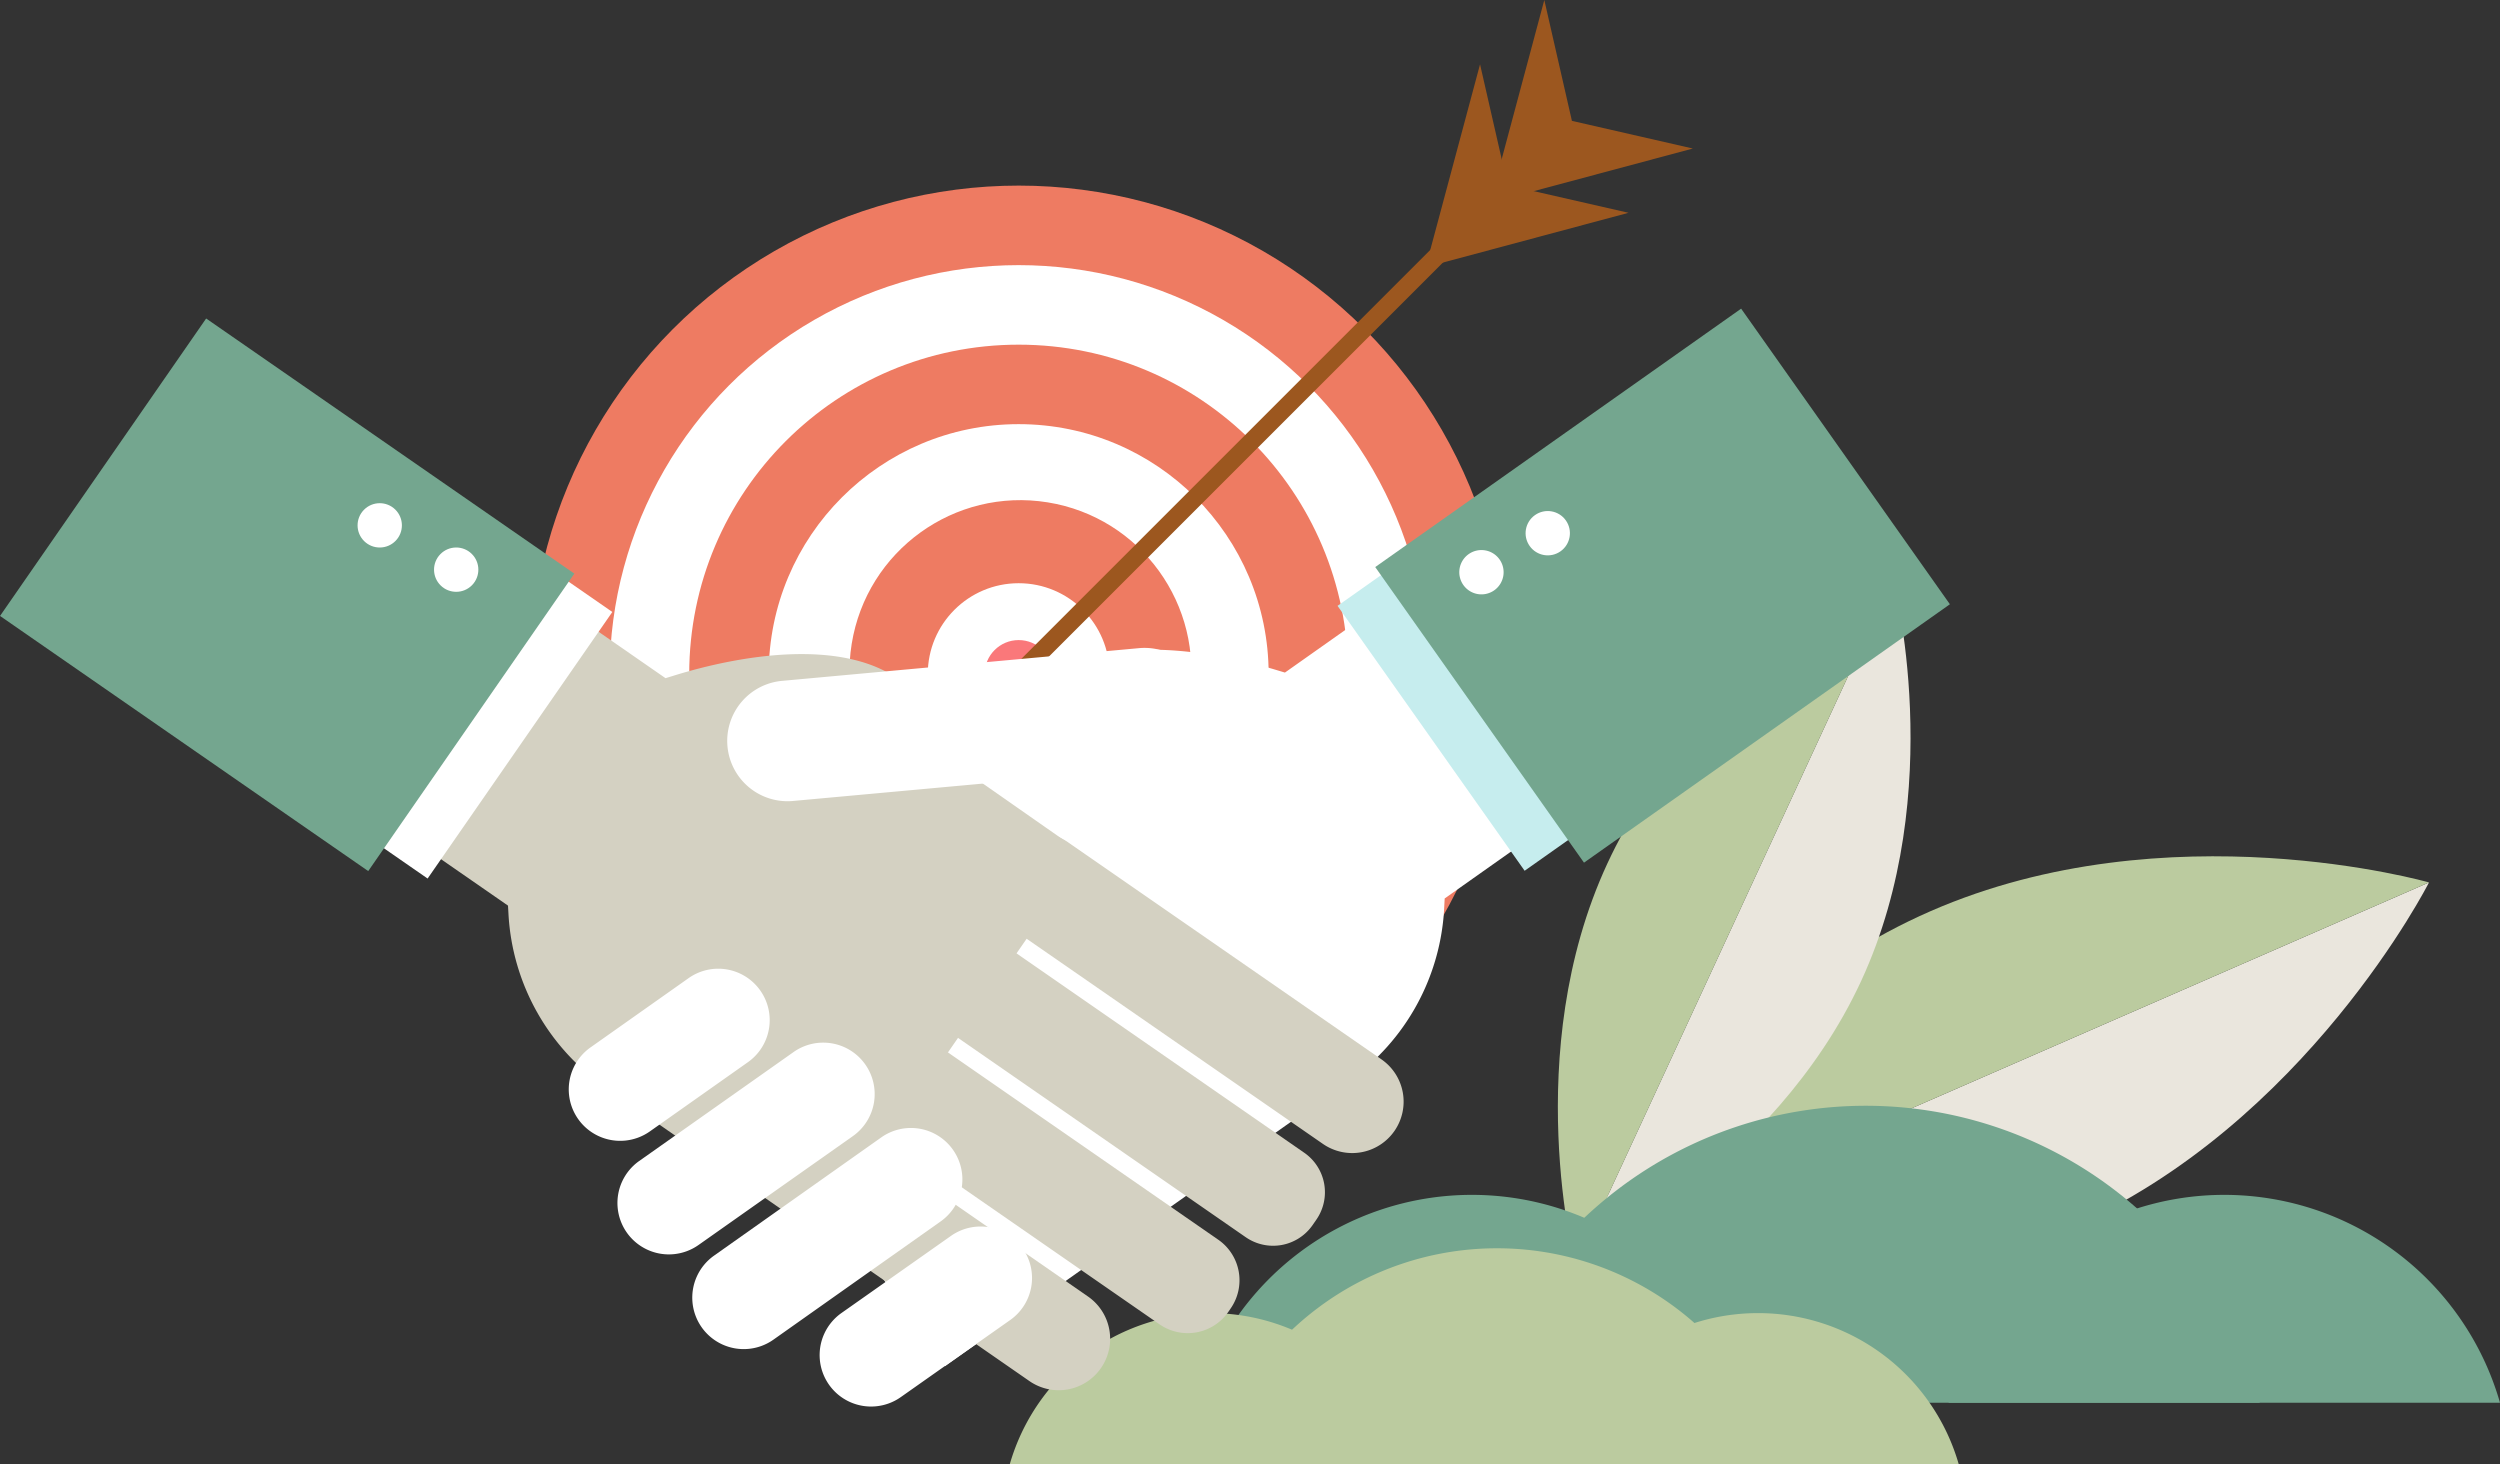 <svg xmlns="http://www.w3.org/2000/svg" viewBox="0 0 486.27 284.84"><rect x="0" y="0" width="486.27" height="284.84" fill="#333333" stroke="none"/><defs><style>.cls-1{fill:#eae6dd;}.cls-2{fill:#bbcb9f;}.cls-3{fill:#74a68f;}.cls-4{fill:#ee7b62;}.cls-5{fill:#fff;}.cls-6{fill:#fa787a;}.cls-7{fill:none;stroke:#9c571f;stroke-linecap:round;stroke-linejoin:round;stroke-width:3.48px;}.cls-8{fill:#9c571f;}.cls-9{fill:#bb9c86;}.cls-10{fill:#d4d1c2;}.cls-11{fill:#c6edee;}</style></defs><g id="Ebene_2" data-name="Ebene 2"><g id="Ebene_2-2" data-name="Ebene 2"><path class="cls-1" d="M402.46,238.93c-46.09,20.12-96.93,5.58-96.93,5.58l166.93-72.87S448.56,218.81,402.46,238.93Z"/><path class="cls-2" d="M472.46,171.64,305.53,244.51s23.9-47.16,70-67.29S472.46,171.64,472.46,171.64Z"/><path class="cls-1" d="M362,190.83c-17.06,36.89-55.59,55.38-55.59,55.38l61.8-133.6S379.07,153.93,362,190.83Z"/><path class="cls-2" d="M368.22,112.61l-61.8,133.6s-10.86-41.33,6.21-78.22S368.22,112.61,368.22,112.61Z"/><path class="cls-3" d="M286.3,232.41a55.79,55.79,0,0,0-53.64,40.43H339.93A55.79,55.79,0,0,0,286.3,232.41Z"/><path class="cls-3" d="M432.63,232.41A55.8,55.8,0,0,0,379,272.84H486.27A55.8,55.8,0,0,0,432.63,232.41Z"/><path class="cls-3" d="M362.91,215.08a79.7,79.7,0,0,0-76.61,57.76H439.53A79.72,79.72,0,0,0,362.91,215.08Z"/><circle class="cls-4" cx="198.15" cy="131.12" r="95.02"/><circle class="cls-5" cx="198.14" cy="131.12" r="79.55"/><circle class="cls-4" cx="198.14" cy="131.12" r="64.08"/><circle class="cls-5" cx="198.14" cy="131.12" r="48.62"/><circle class="cls-4" cx="198.14" cy="131.12" r="33.15" transform="matrix(0.16, -0.99, 0.99, 0.16, 36.97, 305.71)"/><circle class="cls-5" cx="198.14" cy="131.12" r="17.68"/><circle class="cls-6" cx="198.14" cy="131.12" r="6.62"/><line class="cls-7" x1="198.15" y1="131.12" x2="289.81" y2="39.46"/><polygon class="cls-8" points="277.3 51.97 316.76 41.39 293.25 36.02 287.88 12.51 277.3 51.97"/><polygon class="cls-8" points="289.81 39.46 329.27 28.89 305.75 23.51 300.38 0 289.81 39.46"/><path class="cls-2" d="M235.4,255.41a40.61,40.61,0,0,0-39,29.43h78.08A40.61,40.61,0,0,0,235.4,255.41Z"/><path class="cls-2" d="M341.91,255.41a40.61,40.61,0,0,0-39,29.43H381A40.61,40.61,0,0,0,341.91,255.41Z"/><path class="cls-2" d="M291.17,242.8a58,58,0,0,0-55.77,42H346.93A58,58,0,0,0,291.17,242.8Z"/><path class="cls-9" d="M149.68,137.81h0A11.72,11.72,0,0,0,158,152.18l67.19,18a11.74,11.74,0,0,0,6.08-22.67l-67.19-18A11.72,11.72,0,0,0,149.68,137.81Z"/><path class="cls-5" d="M356.82,121.19,281,174.76l-.08,1.57a43.88,43.88,0,0,1-18.6,33.95l-78.52,55.46L131.7,192l61.54-43.63,11.56-17.05c11.17-7.89,30.51-4.91,43.63-.95l1.5.45,75.86-53.57Z"/><path class="cls-10" d="M22.48,123.26l76.33,52.89.09,1.57a43.85,43.85,0,0,0,18.91,33.78l41.79,29L211,166.26,186.3,149l-11.71-17c-11.24-7.78-30.55-4.63-43.64-.55l-1.5.46L53.12,79Z"/><path class="cls-10" d="M153.7,224.2h0a10,10,0,0,0,2.53,13.92l44,30.51a10,10,0,0,0,13.92-2.53h0a10,10,0,0,0-2.53-13.92l-44-30.51A10,10,0,0,0,153.7,224.2Z"/><path class="cls-10" d="M167.3,204.58l-.46.66a9.6,9.6,0,0,0,2.42,13.36l56.29,39a9.61,9.61,0,0,0,13.37-2.43l.45-.66A9.6,9.6,0,0,0,237,241.16l-56.29-39A9.6,9.6,0,0,0,167.3,204.58Z"/><path class="cls-10" d="M180.8,185.09l-.74,1.07a9.37,9.37,0,0,0,2.36,13l59.89,41.49a9.35,9.35,0,0,0,13-2.36l.74-1.07a9.35,9.35,0,0,0-2.36-13l-59.89-41.5A9.36,9.36,0,0,0,180.8,185.09Z"/><path class="cls-10" d="M193.79,166.34h0a10,10,0,0,0,2.53,13.92l61,42.24a10,10,0,1,0,11.39-16.44l-61-42.25A10,10,0,0,0,193.79,166.34Z"/><rect class="cls-5" x="38.01" y="84.63" width="63.08" height="76.87" transform="translate(-71.22 110.14) rotate(-55.28)"/><rect class="cls-3" x="20.66" y="72.12" width="70.39" height="87.13" transform="translate(-71.04 95.71) rotate(-55.28)"/><path class="cls-5" d="M234.3,136.69h0a11.73,11.73,0,0,1-10.61,12.75l-69.28,6.34a11.73,11.73,0,1,1-2.14-23.36l69.28-6.35A11.73,11.73,0,0,1,234.3,136.69Z"/><path class="cls-5" d="M198.9,242.8h0a10,10,0,0,1-2.4,13.95l-21.29,15a10,10,0,1,1-11.55-16.35l21.3-15A10,10,0,0,1,198.9,242.8Z"/><path class="cls-5" d="M185.36,223.64h0a10,10,0,0,1-2.4,13.94l-32.53,23a10,10,0,0,1-11.54-16.35l32.53-23A10,10,0,0,1,185.36,223.64Z"/><path class="cls-5" d="M168.27,207h0a10,10,0,0,1-2.4,14l-30,21.16a10,10,0,1,1-11.54-16.34l30-21.17A10,10,0,0,1,168.27,207Z"/><path class="cls-5" d="M147.88,192.66h0a10,10,0,0,1-2.4,13.94L126.4,220.07a10,10,0,1,1-11.54-16.34l19.07-13.47A10,10,0,0,1,147.88,192.66Z"/><rect class="cls-11" x="271.32" y="89.88" width="76.87" height="63.08" transform="translate(-13.31 200.94) rotate(-35.23)"/><rect class="cls-3" x="279.82" y="78.71" width="87.13" height="70.39" transform="translate(-6.48 207.42) rotate(-35.23)"/><path class="cls-5" d="M283.91,110.55a4.31,4.31,0,1,1,3.52,5A4.31,4.31,0,0,1,283.91,110.55Z"/><circle class="cls-5" cx="301.05" cy="103.7" r="4.31" transform="translate(-4.68 192.67) rotate(-35.23)"/><circle class="cls-5" cx="88.74" cy="110.8" r="4.31" transform="translate(-52.51 96.61) rotate(-45.57)"/><circle class="cls-5" cx="73.86" cy="102.18" r="4.31" transform="translate(-50.81 83.4) rotate(-45.57)"/></g></g></svg>